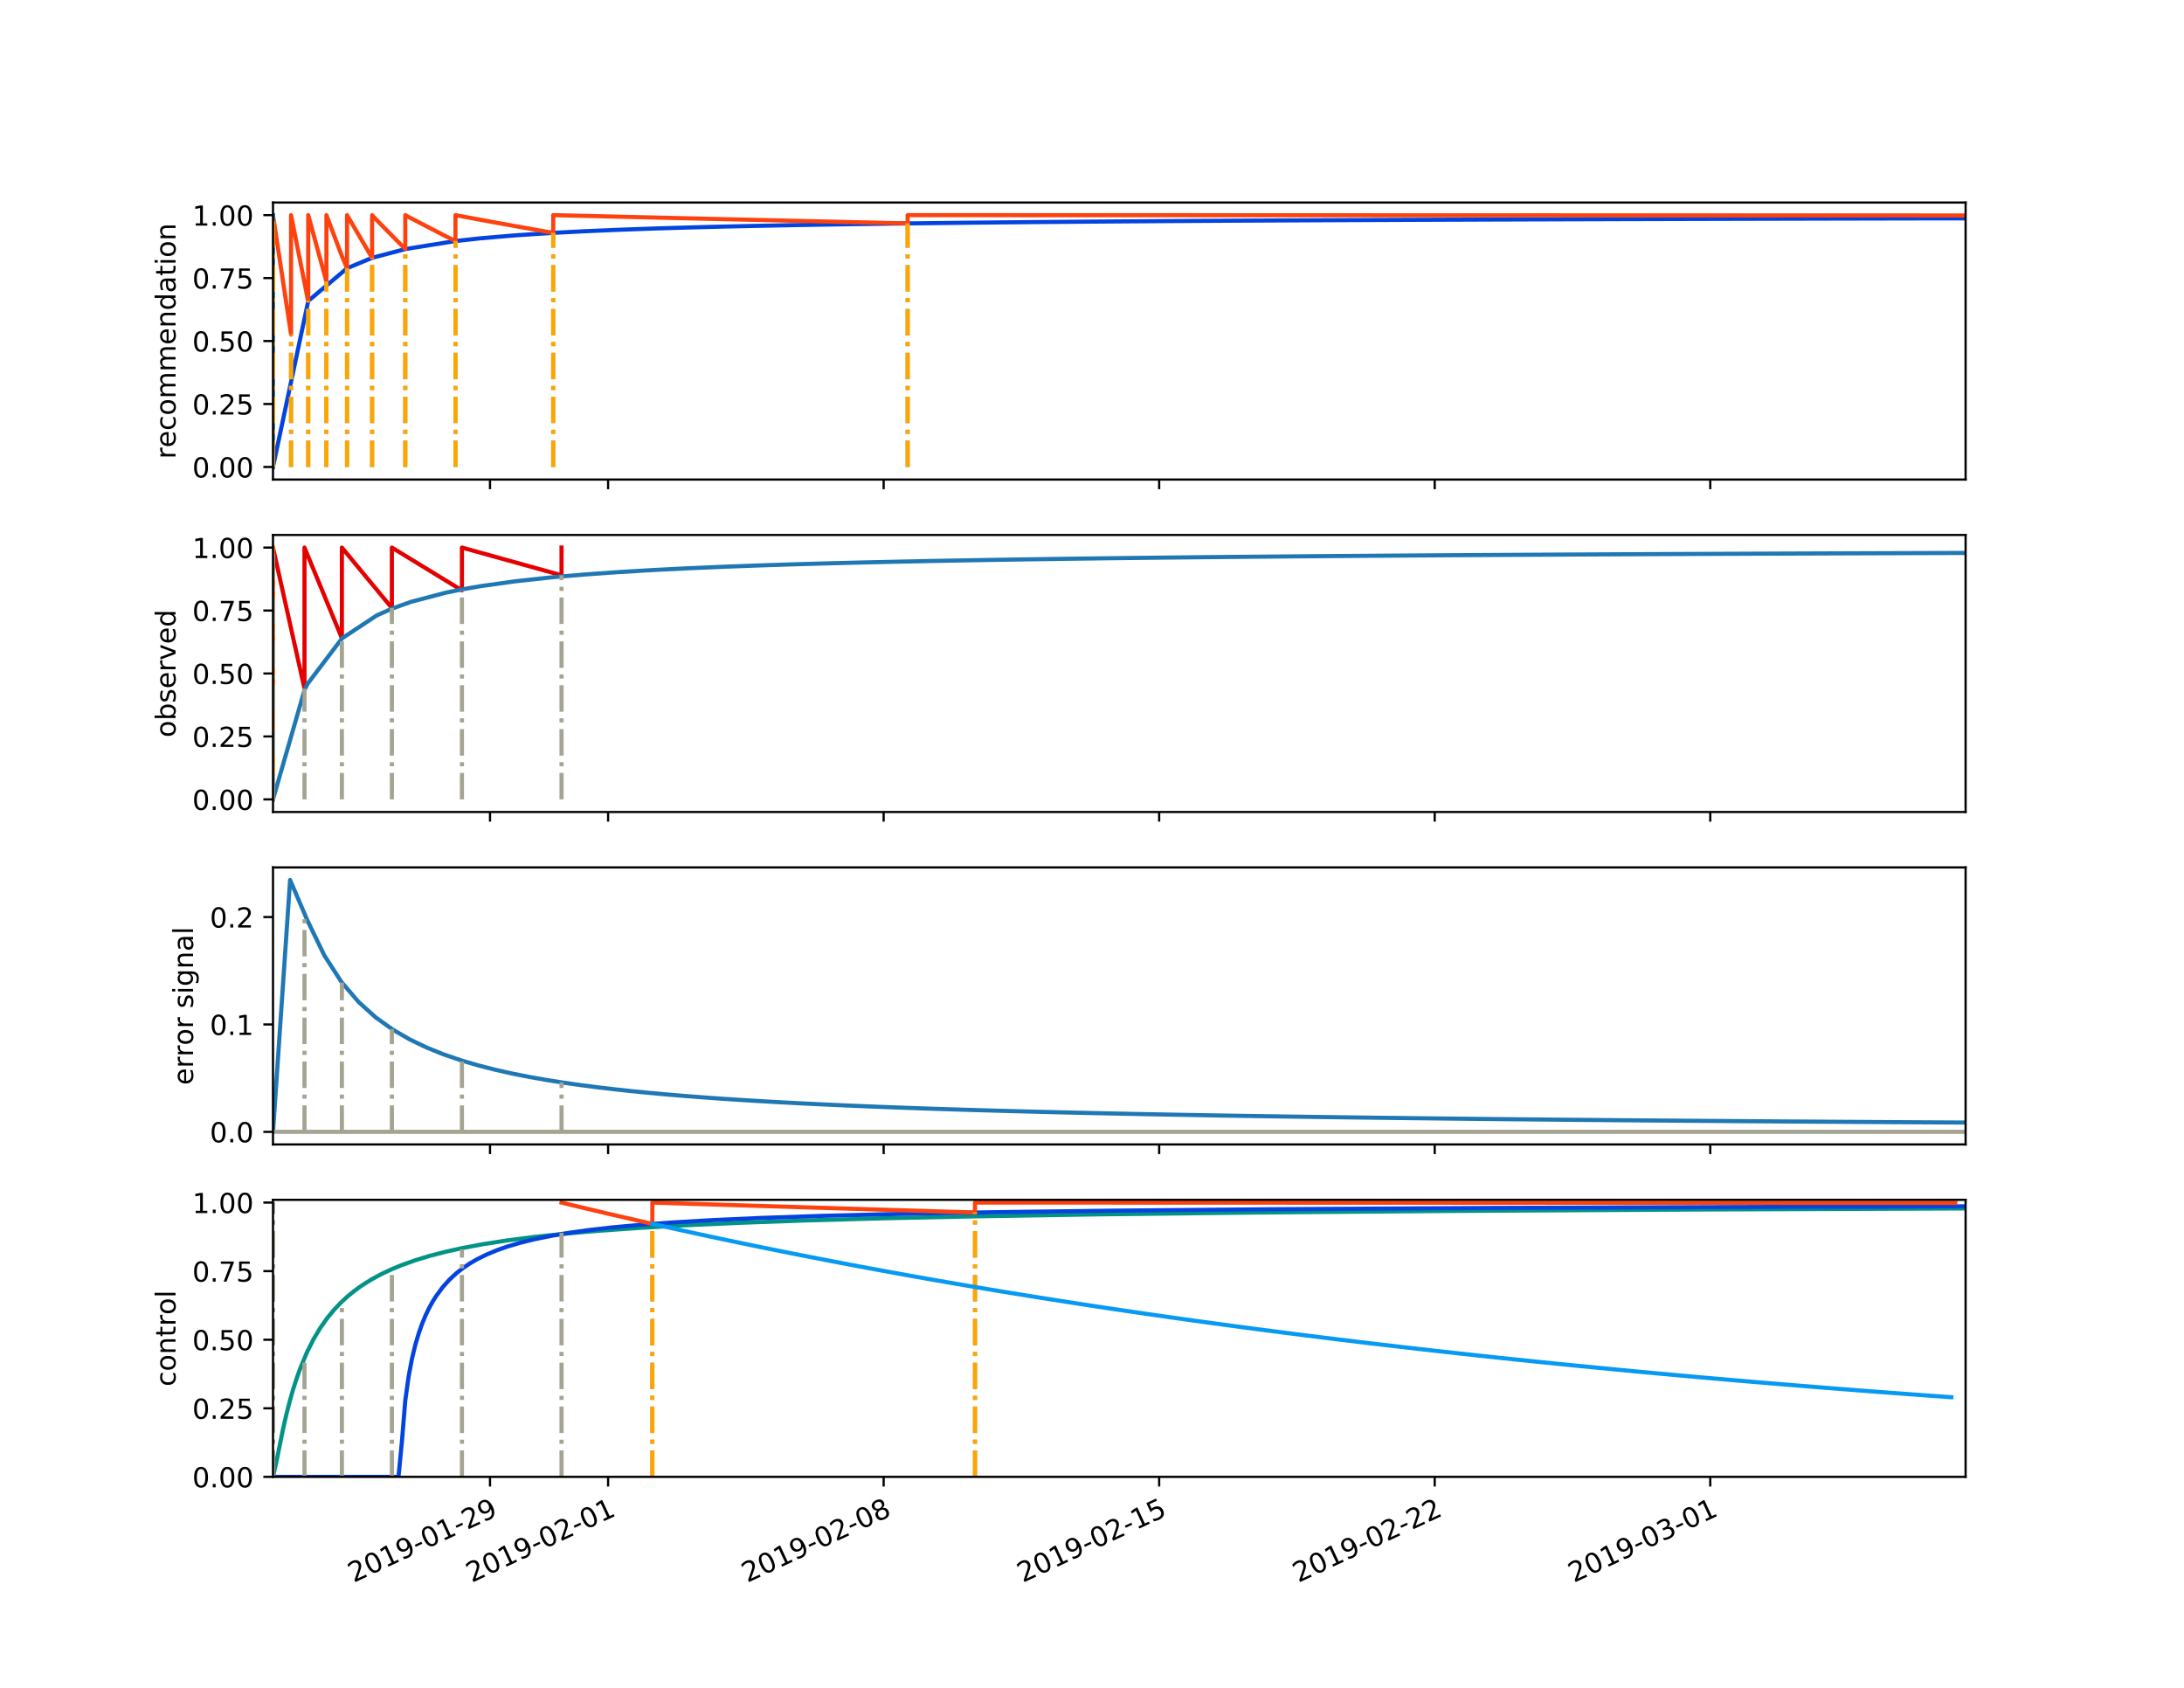 <?xml version="1.0" encoding="utf-8" standalone="no"?>
<!DOCTYPE svg PUBLIC "-//W3C//DTD SVG 1.1//EN"
  "http://www.w3.org/Graphics/SVG/1.1/DTD/svg11.dtd">
<!-- Created with matplotlib (https://matplotlib.org/) -->
<svg height="612pt" version="1.1" viewBox="0 0 792 612" width="792pt" xmlns="http://www.w3.org/2000/svg" xmlns:xlink="http://www.w3.org/1999/xlink">
 <defs>
  <style type="text/css">
*{stroke-linecap:butt;stroke-linejoin:round;}
  </style>
 </defs>
 <g id="figure_1">
  <g id="patch_1">
   <path d="M 0 612 
L 792 612 
L 792 0 
L 0 0 
z
" style="fill:#ffffff;"/>
  </g>
  <g id="axes_1">
   <g id="patch_2">
    <path d="M 99 173.888 
L 712.8 173.888 
L 712.8 73.44 
L 99 73.44 
z
" style="fill:#ffffff;"/>
   </g>
   <g id="matplotlib.axis_1">
    <g id="xtick_1">
     <g id="line2d_1">
      <defs>
       <path d="M 0 0 
L 0 3.5 
" id="m33f9185642" style="stroke:#000000;stroke-width:0.8;"/>
      </defs>
      <g>
       <use style="stroke:#000000;stroke-width:0.8;" x="177.695" xlink:href="#m33f9185642" y="173.888"/>
      </g>
     </g>
    </g>
    <g id="xtick_2">
     <g id="line2d_2">
      <g>
       <use style="stroke:#000000;stroke-width:0.8;" x="220.518" xlink:href="#m33f9185642" y="173.888"/>
      </g>
     </g>
    </g>
    <g id="xtick_3">
     <g id="line2d_3">
      <g>
       <use style="stroke:#000000;stroke-width:0.8;" x="320.439" xlink:href="#m33f9185642" y="173.888"/>
      </g>
     </g>
    </g>
    <g id="xtick_4">
     <g id="line2d_4">
      <g>
       <use style="stroke:#000000;stroke-width:0.8;" x="420.36" xlink:href="#m33f9185642" y="173.888"/>
      </g>
     </g>
    </g>
    <g id="xtick_5">
     <g id="line2d_5">
      <g>
       <use style="stroke:#000000;stroke-width:0.8;" x="520.281" xlink:href="#m33f9185642" y="173.888"/>
      </g>
     </g>
    </g>
    <g id="xtick_6">
     <g id="line2d_6">
      <g>
       <use style="stroke:#000000;stroke-width:0.8;" x="620.202" xlink:href="#m33f9185642" y="173.888"/>
      </g>
     </g>
    </g>
   </g>
   <g id="matplotlib.axis_2">
    <g id="ytick_1">
     <g id="line2d_7">
      <defs>
       <path d="M 0 0 
L -3.5 0 
" id="m724ef5f20a" style="stroke:#000000;stroke-width:0.8;"/>
      </defs>
      <g>
       <use style="stroke:#000000;stroke-width:0.8;" x="99" xlink:href="#m724ef5f20a" y="169.322"/>
      </g>
     </g>
     <g id="text_1">
      <!-- 0.00 -->
      <defs>
       <path d="M 31.781 66.406 
Q 24.172 66.406 20.328 58.906 
Q 16.5 51.422 16.5 36.375 
Q 16.5 21.391 20.328 13.891 
Q 24.172 6.391 31.781 6.391 
Q 39.453 6.391 43.281 13.891 
Q 47.125 21.391 47.125 36.375 
Q 47.125 51.422 43.281 58.906 
Q 39.453 66.406 31.781 66.406 
z
M 31.781 74.219 
Q 44.047 74.219 50.516 64.516 
Q 56.984 54.828 56.984 36.375 
Q 56.984 17.969 50.516 8.266 
Q 44.047 -1.422 31.781 -1.422 
Q 19.531 -1.422 13.062 8.266 
Q 6.594 17.969 6.594 36.375 
Q 6.594 54.828 13.062 64.516 
Q 19.531 74.219 31.781 74.219 
z
" id="DejaVuSans-48"/>
       <path d="M 10.688 12.406 
L 21 12.406 
L 21 0 
L 10.688 0 
z
" id="DejaVuSans-46"/>
      </defs>
      <g transform="translate(69.734 173.121)scale(0.1 -0.1)">
       <use xlink:href="#DejaVuSans-48"/>
       <use x="63.623" xlink:href="#DejaVuSans-46"/>
       <use x="95.41" xlink:href="#DejaVuSans-48"/>
       <use x="159.033" xlink:href="#DejaVuSans-48"/>
      </g>
     </g>
    </g>
    <g id="ytick_2">
     <g id="line2d_8">
      <g>
       <use style="stroke:#000000;stroke-width:0.8;" x="99" xlink:href="#m724ef5f20a" y="146.493"/>
      </g>
     </g>
     <g id="text_2">
      <!-- 0.25 -->
      <defs>
       <path d="M 19.188 8.297 
L 53.609 8.297 
L 53.609 0 
L 7.328 0 
L 7.328 8.297 
Q 12.938 14.109 22.625 23.891 
Q 32.328 33.688 34.812 36.531 
Q 39.547 41.844 41.422 45.531 
Q 43.312 49.219 43.312 52.781 
Q 43.312 58.594 39.234 62.25 
Q 35.156 65.922 28.609 65.922 
Q 23.969 65.922 18.812 64.312 
Q 13.672 62.703 7.812 59.422 
L 7.812 69.391 
Q 13.766 71.781 18.938 73 
Q 24.125 74.219 28.422 74.219 
Q 39.75 74.219 46.484 68.547 
Q 53.219 62.891 53.219 53.422 
Q 53.219 48.922 51.531 44.891 
Q 49.859 40.875 45.406 35.406 
Q 44.188 33.984 37.641 27.219 
Q 31.109 20.453 19.188 8.297 
z
" id="DejaVuSans-50"/>
       <path d="M 10.797 72.906 
L 49.516 72.906 
L 49.516 64.594 
L 19.828 64.594 
L 19.828 46.734 
Q 21.969 47.469 24.109 47.828 
Q 26.266 48.188 28.422 48.188 
Q 40.625 48.188 47.75 41.5 
Q 54.891 34.812 54.891 23.391 
Q 54.891 11.625 47.562 5.094 
Q 40.234 -1.422 26.906 -1.422 
Q 22.312 -1.422 17.547 -0.641 
Q 12.797 0.141 7.719 1.703 
L 7.719 11.625 
Q 12.109 9.234 16.797 8.062 
Q 21.484 6.891 26.703 6.891 
Q 35.156 6.891 40.078 11.328 
Q 45.016 15.766 45.016 23.391 
Q 45.016 31 40.078 35.438 
Q 35.156 39.891 26.703 39.891 
Q 22.75 39.891 18.812 39.016 
Q 14.891 38.141 10.797 36.281 
z
" id="DejaVuSans-53"/>
      </defs>
      <g transform="translate(69.734 150.292)scale(0.1 -0.1)">
       <use xlink:href="#DejaVuSans-48"/>
       <use x="63.623" xlink:href="#DejaVuSans-46"/>
       <use x="95.41" xlink:href="#DejaVuSans-50"/>
       <use x="159.033" xlink:href="#DejaVuSans-53"/>
      </g>
     </g>
    </g>
    <g id="ytick_3">
     <g id="line2d_9">
      <g>
       <use style="stroke:#000000;stroke-width:0.8;" x="99" xlink:href="#m724ef5f20a" y="123.664"/>
      </g>
     </g>
     <g id="text_3">
      <!-- 0.50 -->
      <g transform="translate(69.734 127.463)scale(0.1 -0.1)">
       <use xlink:href="#DejaVuSans-48"/>
       <use x="63.623" xlink:href="#DejaVuSans-46"/>
       <use x="95.41" xlink:href="#DejaVuSans-53"/>
       <use x="159.033" xlink:href="#DejaVuSans-48"/>
      </g>
     </g>
    </g>
    <g id="ytick_4">
     <g id="line2d_10">
      <g>
       <use style="stroke:#000000;stroke-width:0.8;" x="99" xlink:href="#m724ef5f20a" y="100.835"/>
      </g>
     </g>
     <g id="text_4">
      <!-- 0.75 -->
      <defs>
       <path d="M 8.203 72.906 
L 55.078 72.906 
L 55.078 68.703 
L 28.609 0 
L 18.312 0 
L 43.219 64.594 
L 8.203 64.594 
z
" id="DejaVuSans-55"/>
      </defs>
      <g transform="translate(69.734 104.634)scale(0.1 -0.1)">
       <use xlink:href="#DejaVuSans-48"/>
       <use x="63.623" xlink:href="#DejaVuSans-46"/>
       <use x="95.41" xlink:href="#DejaVuSans-55"/>
       <use x="159.033" xlink:href="#DejaVuSans-53"/>
      </g>
     </g>
    </g>
    <g id="ytick_5">
     <g id="line2d_11">
      <g>
       <use style="stroke:#000000;stroke-width:0.8;" x="99" xlink:href="#m724ef5f20a" y="78.006"/>
      </g>
     </g>
     <g id="text_5">
      <!-- 1.00 -->
      <defs>
       <path d="M 12.406 8.297 
L 28.516 8.297 
L 28.516 63.922 
L 10.984 60.406 
L 10.984 69.391 
L 28.422 72.906 
L 38.281 72.906 
L 38.281 8.297 
L 54.391 8.297 
L 54.391 0 
L 12.406 0 
z
" id="DejaVuSans-49"/>
      </defs>
      <g transform="translate(69.734 81.805)scale(0.1 -0.1)">
       <use xlink:href="#DejaVuSans-49"/>
       <use x="63.623" xlink:href="#DejaVuSans-46"/>
       <use x="95.41" xlink:href="#DejaVuSans-48"/>
       <use x="159.033" xlink:href="#DejaVuSans-48"/>
      </g>
     </g>
    </g>
    <g id="text_6">
     <!-- recommendation -->
     <defs>
      <path d="M 41.109 46.297 
Q 39.594 47.172 37.812 47.578 
Q 36.031 48 33.891 48 
Q 26.266 48 22.188 43.047 
Q 18.109 38.094 18.109 28.812 
L 18.109 0 
L 9.078 0 
L 9.078 54.688 
L 18.109 54.688 
L 18.109 46.188 
Q 20.953 51.172 25.484 53.578 
Q 30.031 56 36.531 56 
Q 37.453 56 38.578 55.875 
Q 39.703 55.766 41.062 55.516 
z
" id="DejaVuSans-114"/>
      <path d="M 56.203 29.594 
L 56.203 25.203 
L 14.891 25.203 
Q 15.484 15.922 20.484 11.062 
Q 25.484 6.203 34.422 6.203 
Q 39.594 6.203 44.453 7.469 
Q 49.312 8.734 54.109 11.281 
L 54.109 2.781 
Q 49.266 0.734 44.188 -0.344 
Q 39.109 -1.422 33.891 -1.422 
Q 20.797 -1.422 13.156 6.188 
Q 5.516 13.812 5.516 26.812 
Q 5.516 40.234 12.766 48.109 
Q 20.016 56 32.328 56 
Q 43.359 56 49.781 48.891 
Q 56.203 41.797 56.203 29.594 
z
M 47.219 32.234 
Q 47.125 39.594 43.094 43.984 
Q 39.062 48.391 32.422 48.391 
Q 24.906 48.391 20.391 44.141 
Q 15.875 39.891 15.188 32.172 
z
" id="DejaVuSans-101"/>
      <path d="M 48.781 52.594 
L 48.781 44.188 
Q 44.969 46.297 41.141 47.344 
Q 37.312 48.391 33.406 48.391 
Q 24.656 48.391 19.812 42.844 
Q 14.984 37.312 14.984 27.297 
Q 14.984 17.281 19.812 11.734 
Q 24.656 6.203 33.406 6.203 
Q 37.312 6.203 41.141 7.25 
Q 44.969 8.297 48.781 10.406 
L 48.781 2.094 
Q 45.016 0.344 40.984 -0.531 
Q 36.969 -1.422 32.422 -1.422 
Q 20.062 -1.422 12.781 6.344 
Q 5.516 14.109 5.516 27.297 
Q 5.516 40.672 12.859 48.328 
Q 20.219 56 33.016 56 
Q 37.156 56 41.109 55.141 
Q 45.062 54.297 48.781 52.594 
z
" id="DejaVuSans-99"/>
      <path d="M 30.609 48.391 
Q 23.391 48.391 19.188 42.75 
Q 14.984 37.109 14.984 27.297 
Q 14.984 17.484 19.156 11.844 
Q 23.344 6.203 30.609 6.203 
Q 37.797 6.203 41.984 11.859 
Q 46.188 17.531 46.188 27.297 
Q 46.188 37.016 41.984 42.703 
Q 37.797 48.391 30.609 48.391 
z
M 30.609 56 
Q 42.328 56 49.016 48.375 
Q 55.719 40.766 55.719 27.297 
Q 55.719 13.875 49.016 6.219 
Q 42.328 -1.422 30.609 -1.422 
Q 18.844 -1.422 12.172 6.219 
Q 5.516 13.875 5.516 27.297 
Q 5.516 40.766 12.172 48.375 
Q 18.844 56 30.609 56 
z
" id="DejaVuSans-111"/>
      <path d="M 52 44.188 
Q 55.375 50.25 60.062 53.125 
Q 64.75 56 71.094 56 
Q 79.641 56 84.281 50.016 
Q 88.922 44.047 88.922 33.016 
L 88.922 0 
L 79.891 0 
L 79.891 32.719 
Q 79.891 40.578 77.094 44.375 
Q 74.312 48.188 68.609 48.188 
Q 61.625 48.188 57.562 43.547 
Q 53.516 38.922 53.516 30.906 
L 53.516 0 
L 44.484 0 
L 44.484 32.719 
Q 44.484 40.625 41.703 44.406 
Q 38.922 48.188 33.109 48.188 
Q 26.219 48.188 22.156 43.531 
Q 18.109 38.875 18.109 30.906 
L 18.109 0 
L 9.078 0 
L 9.078 54.688 
L 18.109 54.688 
L 18.109 46.188 
Q 21.188 51.219 25.484 53.609 
Q 29.781 56 35.688 56 
Q 41.656 56 45.828 52.969 
Q 50 49.953 52 44.188 
z
" id="DejaVuSans-109"/>
      <path d="M 54.891 33.016 
L 54.891 0 
L 45.906 0 
L 45.906 32.719 
Q 45.906 40.484 42.875 44.328 
Q 39.844 48.188 33.797 48.188 
Q 26.516 48.188 22.312 43.547 
Q 18.109 38.922 18.109 30.906 
L 18.109 0 
L 9.078 0 
L 9.078 54.688 
L 18.109 54.688 
L 18.109 46.188 
Q 21.344 51.125 25.703 53.562 
Q 30.078 56 35.797 56 
Q 45.219 56 50.047 50.172 
Q 54.891 44.344 54.891 33.016 
z
" id="DejaVuSans-110"/>
      <path d="M 45.406 46.391 
L 45.406 75.984 
L 54.391 75.984 
L 54.391 0 
L 45.406 0 
L 45.406 8.203 
Q 42.578 3.328 38.25 0.953 
Q 33.938 -1.422 27.875 -1.422 
Q 17.969 -1.422 11.734 6.484 
Q 5.516 14.406 5.516 27.297 
Q 5.516 40.188 11.734 48.094 
Q 17.969 56 27.875 56 
Q 33.938 56 38.25 53.625 
Q 42.578 51.266 45.406 46.391 
z
M 14.797 27.297 
Q 14.797 17.391 18.875 11.75 
Q 22.953 6.109 30.078 6.109 
Q 37.203 6.109 41.297 11.75 
Q 45.406 17.391 45.406 27.297 
Q 45.406 37.203 41.297 42.844 
Q 37.203 48.484 30.078 48.484 
Q 22.953 48.484 18.875 42.844 
Q 14.797 37.203 14.797 27.297 
z
" id="DejaVuSans-100"/>
      <path d="M 34.281 27.484 
Q 23.391 27.484 19.188 25 
Q 14.984 22.516 14.984 16.5 
Q 14.984 11.719 18.141 8.906 
Q 21.297 6.109 26.703 6.109 
Q 34.188 6.109 38.703 11.406 
Q 43.219 16.703 43.219 25.484 
L 43.219 27.484 
z
M 52.203 31.203 
L 52.203 0 
L 43.219 0 
L 43.219 8.297 
Q 40.141 3.328 35.547 0.953 
Q 30.953 -1.422 24.312 -1.422 
Q 15.922 -1.422 10.953 3.297 
Q 6 8.016 6 15.922 
Q 6 25.141 12.172 29.828 
Q 18.359 34.516 30.609 34.516 
L 43.219 34.516 
L 43.219 35.406 
Q 43.219 41.609 39.141 45 
Q 35.062 48.391 27.688 48.391 
Q 23 48.391 18.547 47.266 
Q 14.109 46.141 10.016 43.891 
L 10.016 52.203 
Q 14.938 54.109 19.578 55.047 
Q 24.219 56 28.609 56 
Q 40.484 56 46.344 49.844 
Q 52.203 43.703 52.203 31.203 
z
" id="DejaVuSans-97"/>
      <path d="M 18.312 70.219 
L 18.312 54.688 
L 36.812 54.688 
L 36.812 47.703 
L 18.312 47.703 
L 18.312 18.016 
Q 18.312 11.328 20.141 9.422 
Q 21.969 7.516 27.594 7.516 
L 36.812 7.516 
L 36.812 0 
L 27.594 0 
Q 17.188 0 13.234 3.875 
Q 9.281 7.766 9.281 18.016 
L 9.281 47.703 
L 2.688 47.703 
L 2.688 54.688 
L 9.281 54.688 
L 9.281 70.219 
z
" id="DejaVuSans-116"/>
      <path d="M 9.422 54.688 
L 18.406 54.688 
L 18.406 0 
L 9.422 0 
z
M 9.422 75.984 
L 18.406 75.984 
L 18.406 64.594 
L 9.422 64.594 
z
" id="DejaVuSans-105"/>
     </defs>
     <g transform="translate(63.655 166.405)rotate(-90)scale(0.1 -0.1)">
      <use xlink:href="#DejaVuSans-114"/>
      <use x="41.082" xlink:href="#DejaVuSans-101"/>
      <use x="102.605" xlink:href="#DejaVuSans-99"/>
      <use x="157.586" xlink:href="#DejaVuSans-111"/>
      <use x="218.768" xlink:href="#DejaVuSans-109"/>
      <use x="316.18" xlink:href="#DejaVuSans-109"/>
      <use x="413.592" xlink:href="#DejaVuSans-101"/>
      <use x="475.115" xlink:href="#DejaVuSans-110"/>
      <use x="538.494" xlink:href="#DejaVuSans-100"/>
      <use x="601.971" xlink:href="#DejaVuSans-97"/>
      <use x="663.25" xlink:href="#DejaVuSans-116"/>
      <use x="702.459" xlink:href="#DejaVuSans-105"/>
      <use x="730.242" xlink:href="#DejaVuSans-111"/>
      <use x="791.424" xlink:href="#DejaVuSans-110"/>
     </g>
    </g>
   </g>
   <g id="line2d_12">
    <path clip-path="url(#peabaafc748)" d="M 99 169.322 
L 111.779 109.123 
L 125.855 97.261 
L 134.94 93.49 
L 146.969 90.31 
L 165.171 87.397 
L 174.159 86.415 
L 186.686 85.345 
L 200.618 84.436 
L 211.739 83.858 
L 224.265 83.32 
L 236.792 82.872 
L 249.318 82.494 
L 261.845 82.171 
L 274.371 81.891 
L 286.898 81.646 
L 299.424 81.43 
L 311.951 81.239 
L 329.146 81.008 
L 337.004 80.913 
L 349.531 80.774 
L 362.057 80.648 
L 374.584 80.532 
L 387.11 80.426 
L 399.637 80.329 
L 412.163 80.239 
L 424.69 80.156 
L 437.216 80.079 
L 449.743 80.007 
L 462.269 79.94 
L 474.796 79.878 
L 487.322 79.819 
L 499.849 79.764 
L 512.376 79.712 
L 524.902 79.663 
L 537.429 79.617 
L 549.955 79.573 
L 562.482 79.532 
L 575.008 79.493 
L 587.535 79.455 
L 600.061 79.42 
L 612.588 79.386 
L 625.114 79.354 
L 637.641 79.323 
L 650.167 79.294 
L 662.694 79.266 
L 675.22 79.239 
L 687.747 79.213 
L 700.273 79.188 
L 793 79.121 
" style="fill:none;stroke:#0343df;stroke-linecap:square;stroke-width:1.5;"/>
   </g>
   <g id="line2d_13">
    <path clip-path="url(#peabaafc748)" d="M 98.999 78.006 
L 99 78.006 
L 99 78.006 
L 105.55 121.286 
L 105.551 78.006 
L 111.527 108.098 
L 111.777 109.117 
L 111.779 78.006 
L 118.371 102.121 
L 118.373 78.006 
L 124.053 93.032 
L 125.853 97.258 
L 125.855 78.006 
L 134.939 93.488 
L 134.94 78.006 
L 136.58 79.789 
L 146.967 90.308 
L 146.969 78.006 
L 149.106 79.162 
L 161.633 85.65 
L 165.17 87.396 
L 165.171 78.006 
L 174.159 79.681 
L 186.686 81.965 
L 199.212 84.19 
L 200.617 84.436 
L 200.618 78.006 
L 211.739 78.27 
L 224.265 78.566 
L 236.792 78.861 
L 249.318 79.155 
L 261.845 79.449 
L 274.371 79.741 
L 286.898 80.032 
L 299.424 80.323 
L 311.951 80.612 
L 324.478 80.901 
L 329.145 81.008 
L 329.146 78.006 
L 337.004 78.008 
L 349.531 78.012 
L 362.057 78.016 
L 374.584 78.02 
L 387.11 78.024 
L 399.637 78.028 
L 412.163 78.032 
L 424.69 78.036 
L 437.216 78.04 
L 449.743 78.044 
L 462.269 78.048 
L 474.796 78.052 
L 487.322 78.056 
L 499.849 78.06 
L 512.376 78.064 
L 524.902 78.068 
L 537.429 78.072 
L 549.955 78.076 
L 562.482 78.08 
L 575.008 78.084 
L 587.535 78.088 
L 600.061 78.092 
L 612.588 78.096 
L 625.114 78.1 
L 637.641 78.104 
L 650.167 78.108 
L 662.694 78.112 
L 675.22 78.116 
L 687.747 78.12 
L 700.273 78.124 
L 712.8 78.128 
L 793 78.154 
" style="fill:none;stroke:#fe420f;stroke-linecap:square;stroke-width:1.5;"/>
   </g>
   <g id="line2d_14">
    <path clip-path="url(#peabaafc748)" d="M 99 169.322 
L 99 78.006 
" style="fill:none;stroke:#1f77b4;stroke-linecap:square;stroke-width:1.5;"/>
   </g>
   <g id="line2d_15">
    <path clip-path="url(#peabaafc748)" d="M 99 169.322 
L 99 78.006 
" style="fill:none;stroke:#a5a391;stroke-dasharray:9.6,2.4,1.5,2.4;stroke-dashoffset:0;stroke-width:1.5;"/>
   </g>
   <g id="line2d_16">
    <path clip-path="url(#peabaafc748)" d="M 105.551 169.322 
L 105.551 121.293 
" style="fill:none;stroke:#a5a391;stroke-dasharray:9.6,2.4,1.5,2.4;stroke-dashoffset:0;stroke-width:1.5;"/>
   </g>
   <g id="line2d_17">
    <path clip-path="url(#peabaafc748)" d="M 111.779 169.322 
L 111.779 109.123 
" style="fill:none;stroke:#a5a391;stroke-dasharray:9.6,2.4,1.5,2.4;stroke-dashoffset:0;stroke-width:1.5;"/>
   </g>
   <g id="line2d_18">
    <path clip-path="url(#peabaafc748)" d="M 118.373 169.322 
L 118.373 102.125 
" style="fill:none;stroke:#a5a391;stroke-dasharray:9.6,2.4,1.5,2.4;stroke-dashoffset:0;stroke-width:1.5;"/>
   </g>
   <g id="line2d_19">
    <path clip-path="url(#peabaafc748)" d="M 125.855 169.322 
L 125.855 97.261 
" style="fill:none;stroke:#a5a391;stroke-dasharray:9.6,2.4,1.5,2.4;stroke-dashoffset:0;stroke-width:1.5;"/>
   </g>
   <g id="line2d_20">
    <path clip-path="url(#peabaafc748)" d="M 134.94 169.322 
L 134.94 93.49 
" style="fill:none;stroke:#a5a391;stroke-dasharray:9.6,2.4,1.5,2.4;stroke-dashoffset:0;stroke-width:1.5;"/>
   </g>
   <g id="line2d_21">
    <path clip-path="url(#peabaafc748)" d="M 146.969 169.322 
L 146.969 90.31 
" style="fill:none;stroke:#a5a391;stroke-dasharray:9.6,2.4,1.5,2.4;stroke-dashoffset:0;stroke-width:1.5;"/>
   </g>
   <g id="line2d_22">
    <path clip-path="url(#peabaafc748)" d="M 165.171 169.322 
L 165.171 87.397 
" style="fill:none;stroke:#a5a391;stroke-dasharray:9.6,2.4,1.5,2.4;stroke-dashoffset:0;stroke-width:1.5;"/>
   </g>
   <g id="line2d_23">
    <path clip-path="url(#peabaafc748)" d="M 200.618 169.322 
L 200.618 84.436 
" style="fill:none;stroke:#a5a391;stroke-dasharray:9.6,2.4,1.5,2.4;stroke-dashoffset:0;stroke-width:1.5;"/>
   </g>
   <g id="line2d_24">
    <path clip-path="url(#peabaafc748)" d="M 329.146 169.322 
L 329.146 81.008 
" style="fill:none;stroke:#a5a391;stroke-dasharray:9.6,2.4,1.5,2.4;stroke-dashoffset:0;stroke-width:1.5;"/>
   </g>
   <g id="line2d_25">
    <path clip-path="url(#peabaafc748)" style="fill:none;stroke:#a5a391;stroke-dasharray:9.6,2.4,1.5,2.4;stroke-dashoffset:0;stroke-width:1.5;"/>
   </g>
   <g id="line2d_26">
    <path clip-path="url(#peabaafc748)" d="M 99 169.322 
L 99 78.006 
" style="fill:none;stroke:#ffa500;stroke-dasharray:9.6,2.4,1.5,2.4;stroke-dashoffset:0;stroke-width:1.5;"/>
   </g>
   <g id="line2d_27">
    <path clip-path="url(#peabaafc748)" d="M 105.551 169.322 
L 105.551 121.293 
" style="fill:none;stroke:#ffa500;stroke-dasharray:9.6,2.4,1.5,2.4;stroke-dashoffset:0;stroke-width:1.5;"/>
   </g>
   <g id="line2d_28">
    <path clip-path="url(#peabaafc748)" d="M 111.779 169.322 
L 111.779 109.123 
" style="fill:none;stroke:#ffa500;stroke-dasharray:9.6,2.4,1.5,2.4;stroke-dashoffset:0;stroke-width:1.5;"/>
   </g>
   <g id="line2d_29">
    <path clip-path="url(#peabaafc748)" d="M 118.373 169.322 
L 118.373 102.125 
" style="fill:none;stroke:#ffa500;stroke-dasharray:9.6,2.4,1.5,2.4;stroke-dashoffset:0;stroke-width:1.5;"/>
   </g>
   <g id="line2d_30">
    <path clip-path="url(#peabaafc748)" d="M 125.855 169.322 
L 125.855 97.261 
" style="fill:none;stroke:#ffa500;stroke-dasharray:9.6,2.4,1.5,2.4;stroke-dashoffset:0;stroke-width:1.5;"/>
   </g>
   <g id="line2d_31">
    <path clip-path="url(#peabaafc748)" d="M 134.94 169.322 
L 134.94 93.49 
" style="fill:none;stroke:#ffa500;stroke-dasharray:9.6,2.4,1.5,2.4;stroke-dashoffset:0;stroke-width:1.5;"/>
   </g>
   <g id="line2d_32">
    <path clip-path="url(#peabaafc748)" d="M 146.969 169.322 
L 146.969 90.31 
" style="fill:none;stroke:#ffa500;stroke-dasharray:9.6,2.4,1.5,2.4;stroke-dashoffset:0;stroke-width:1.5;"/>
   </g>
   <g id="line2d_33">
    <path clip-path="url(#peabaafc748)" d="M 165.171 169.322 
L 165.171 87.397 
" style="fill:none;stroke:#ffa500;stroke-dasharray:9.6,2.4,1.5,2.4;stroke-dashoffset:0;stroke-width:1.5;"/>
   </g>
   <g id="line2d_34">
    <path clip-path="url(#peabaafc748)" d="M 200.618 169.322 
L 200.618 84.436 
" style="fill:none;stroke:#ffa500;stroke-dasharray:9.6,2.4,1.5,2.4;stroke-dashoffset:0;stroke-width:1.5;"/>
   </g>
   <g id="line2d_35">
    <path clip-path="url(#peabaafc748)" d="M 329.146 169.322 
L 329.146 81.008 
" style="fill:none;stroke:#ffa500;stroke-dasharray:9.6,2.4,1.5,2.4;stroke-dashoffset:0;stroke-width:1.5;"/>
   </g>
   <g id="line2d_36">
    <path clip-path="url(#peabaafc748)" style="fill:none;stroke:#ffa500;stroke-dasharray:9.6,2.4,1.5,2.4;stroke-dashoffset:0;stroke-width:1.5;"/>
   </g>
   <g id="patch_3">
    <path d="M 99 173.888 
L 99 73.44 
" style="fill:none;stroke:#000000;stroke-linecap:square;stroke-linejoin:miter;stroke-width:0.8;"/>
   </g>
   <g id="patch_4">
    <path d="M 712.8 173.888 
L 712.8 73.44 
" style="fill:none;stroke:#000000;stroke-linecap:square;stroke-linejoin:miter;stroke-width:0.8;"/>
   </g>
   <g id="patch_5">
    <path d="M 99 173.888 
L 712.8 173.888 
" style="fill:none;stroke:#000000;stroke-linecap:square;stroke-linejoin:miter;stroke-width:0.8;"/>
   </g>
   <g id="patch_6">
    <path d="M 99 73.44 
L 712.8 73.44 
" style="fill:none;stroke:#000000;stroke-linecap:square;stroke-linejoin:miter;stroke-width:0.8;"/>
   </g>
  </g>
  <g id="axes_2">
   <g id="patch_7">
    <path d="M 99 294.425 
L 712.8 294.425 
L 712.8 193.977 
L 99 193.977 
z
" style="fill:#ffffff;"/>
   </g>
   <g id="matplotlib.axis_3">
    <g id="xtick_7">
     <g id="line2d_37">
      <g>
       <use style="stroke:#000000;stroke-width:0.8;" x="177.695" xlink:href="#m33f9185642" y="294.425"/>
      </g>
     </g>
    </g>
    <g id="xtick_8">
     <g id="line2d_38">
      <g>
       <use style="stroke:#000000;stroke-width:0.8;" x="220.518" xlink:href="#m33f9185642" y="294.425"/>
      </g>
     </g>
    </g>
    <g id="xtick_9">
     <g id="line2d_39">
      <g>
       <use style="stroke:#000000;stroke-width:0.8;" x="320.439" xlink:href="#m33f9185642" y="294.425"/>
      </g>
     </g>
    </g>
    <g id="xtick_10">
     <g id="line2d_40">
      <g>
       <use style="stroke:#000000;stroke-width:0.8;" x="420.36" xlink:href="#m33f9185642" y="294.425"/>
      </g>
     </g>
    </g>
    <g id="xtick_11">
     <g id="line2d_41">
      <g>
       <use style="stroke:#000000;stroke-width:0.8;" x="520.281" xlink:href="#m33f9185642" y="294.425"/>
      </g>
     </g>
    </g>
    <g id="xtick_12">
     <g id="line2d_42">
      <g>
       <use style="stroke:#000000;stroke-width:0.8;" x="620.202" xlink:href="#m33f9185642" y="294.425"/>
      </g>
     </g>
    </g>
   </g>
   <g id="matplotlib.axis_4">
    <g id="ytick_6">
     <g id="line2d_43">
      <g>
       <use style="stroke:#000000;stroke-width:0.8;" x="99" xlink:href="#m724ef5f20a" y="289.859"/>
      </g>
     </g>
     <g id="text_7">
      <!-- 0.00 -->
      <g transform="translate(69.734 293.659)scale(0.1 -0.1)">
       <use xlink:href="#DejaVuSans-48"/>
       <use x="63.623" xlink:href="#DejaVuSans-46"/>
       <use x="95.41" xlink:href="#DejaVuSans-48"/>
       <use x="159.033" xlink:href="#DejaVuSans-48"/>
      </g>
     </g>
    </g>
    <g id="ytick_7">
     <g id="line2d_44">
      <g>
       <use style="stroke:#000000;stroke-width:0.8;" x="99" xlink:href="#m724ef5f20a" y="267.03"/>
      </g>
     </g>
     <g id="text_8">
      <!-- 0.25 -->
      <g transform="translate(69.734 270.83)scale(0.1 -0.1)">
       <use xlink:href="#DejaVuSans-48"/>
       <use x="63.623" xlink:href="#DejaVuSans-46"/>
       <use x="95.41" xlink:href="#DejaVuSans-50"/>
       <use x="159.033" xlink:href="#DejaVuSans-53"/>
      </g>
     </g>
    </g>
    <g id="ytick_8">
     <g id="line2d_45">
      <g>
       <use style="stroke:#000000;stroke-width:0.8;" x="99" xlink:href="#m724ef5f20a" y="244.201"/>
      </g>
     </g>
     <g id="text_9">
      <!-- 0.50 -->
      <g transform="translate(69.734 248.001)scale(0.1 -0.1)">
       <use xlink:href="#DejaVuSans-48"/>
       <use x="63.623" xlink:href="#DejaVuSans-46"/>
       <use x="95.41" xlink:href="#DejaVuSans-53"/>
       <use x="159.033" xlink:href="#DejaVuSans-48"/>
      </g>
     </g>
    </g>
    <g id="ytick_9">
     <g id="line2d_46">
      <g>
       <use style="stroke:#000000;stroke-width:0.8;" x="99" xlink:href="#m724ef5f20a" y="221.372"/>
      </g>
     </g>
     <g id="text_10">
      <!-- 0.75 -->
      <g transform="translate(69.734 225.171)scale(0.1 -0.1)">
       <use xlink:href="#DejaVuSans-48"/>
       <use x="63.623" xlink:href="#DejaVuSans-46"/>
       <use x="95.41" xlink:href="#DejaVuSans-55"/>
       <use x="159.033" xlink:href="#DejaVuSans-53"/>
      </g>
     </g>
    </g>
    <g id="ytick_10">
     <g id="line2d_47">
      <g>
       <use style="stroke:#000000;stroke-width:0.8;" x="99" xlink:href="#m724ef5f20a" y="198.543"/>
      </g>
     </g>
     <g id="text_11">
      <!-- 1.00 -->
      <g transform="translate(69.734 202.342)scale(0.1 -0.1)">
       <use xlink:href="#DejaVuSans-49"/>
       <use x="63.623" xlink:href="#DejaVuSans-46"/>
       <use x="95.41" xlink:href="#DejaVuSans-48"/>
       <use x="159.033" xlink:href="#DejaVuSans-48"/>
      </g>
     </g>
    </g>
    <g id="text_12">
     <!-- observed -->
     <defs>
      <path d="M 48.688 27.297 
Q 48.688 37.203 44.609 42.844 
Q 40.531 48.484 33.406 48.484 
Q 26.266 48.484 22.188 42.844 
Q 18.109 37.203 18.109 27.297 
Q 18.109 17.391 22.188 11.75 
Q 26.266 6.109 33.406 6.109 
Q 40.531 6.109 44.609 11.75 
Q 48.688 17.391 48.688 27.297 
z
M 18.109 46.391 
Q 20.953 51.266 25.266 53.625 
Q 29.594 56 35.594 56 
Q 45.562 56 51.781 48.094 
Q 58.016 40.188 58.016 27.297 
Q 58.016 14.406 51.781 6.484 
Q 45.562 -1.422 35.594 -1.422 
Q 29.594 -1.422 25.266 0.953 
Q 20.953 3.328 18.109 8.203 
L 18.109 0 
L 9.078 0 
L 9.078 75.984 
L 18.109 75.984 
z
" id="DejaVuSans-98"/>
      <path d="M 44.281 53.078 
L 44.281 44.578 
Q 40.484 46.531 36.375 47.5 
Q 32.281 48.484 27.875 48.484 
Q 21.188 48.484 17.844 46.438 
Q 14.5 44.391 14.5 40.281 
Q 14.5 37.156 16.891 35.375 
Q 19.281 33.594 26.516 31.984 
L 29.594 31.297 
Q 39.156 29.25 43.188 25.516 
Q 47.219 21.781 47.219 15.094 
Q 47.219 7.469 41.188 3.016 
Q 35.156 -1.422 24.609 -1.422 
Q 20.219 -1.422 15.453 -0.562 
Q 10.688 0.297 5.422 2 
L 5.422 11.281 
Q 10.406 8.688 15.234 7.391 
Q 20.062 6.109 24.812 6.109 
Q 31.156 6.109 34.562 8.281 
Q 37.984 10.453 37.984 14.406 
Q 37.984 18.062 35.516 20.016 
Q 33.062 21.969 24.703 23.781 
L 21.578 24.516 
Q 13.234 26.266 9.516 29.906 
Q 5.812 33.547 5.812 39.891 
Q 5.812 47.609 11.281 51.797 
Q 16.75 56 26.812 56 
Q 31.781 56 36.172 55.266 
Q 40.578 54.547 44.281 53.078 
z
" id="DejaVuSans-115"/>
      <path d="M 2.984 54.688 
L 12.5 54.688 
L 29.594 8.797 
L 46.688 54.688 
L 56.203 54.688 
L 35.688 0 
L 23.484 0 
z
" id="DejaVuSans-118"/>
     </defs>
     <g transform="translate(63.655 267.382)rotate(-90)scale(0.1 -0.1)">
      <use xlink:href="#DejaVuSans-111"/>
      <use x="61.182" xlink:href="#DejaVuSans-98"/>
      <use x="124.658" xlink:href="#DejaVuSans-115"/>
      <use x="176.758" xlink:href="#DejaVuSans-101"/>
      <use x="238.281" xlink:href="#DejaVuSans-114"/>
      <use x="279.395" xlink:href="#DejaVuSans-118"/>
      <use x="338.574" xlink:href="#DejaVuSans-101"/>
      <use x="400.098" xlink:href="#DejaVuSans-100"/>
     </g>
    </g>
   </g>
   <g id="line2d_48">
    <path clip-path="url(#p4eaf59b585)" d="M 99 253.333 
L 99 198.543 
L 99 198.543 
L 110.42 249.68 
L 110.42 198.543 
L 123.98 231.417 
L 123.98 198.543 
L 142.109 220.459 
L 142.109 198.543 
L 167.517 214.067 
L 167.517 198.543 
L 203.631 208.588 
L 203.631 198.543 
" style="fill:none;stroke:#e50000;stroke-linecap:square;stroke-width:1.5;"/>
   </g>
   <g id="line2d_49">
    <path clip-path="url(#p4eaf59b585)" d="M 99 289.859 
L 110.42 250.226 
L 111.527 247.958 
L 123.98 231.516 
L 124.053 231.452 
L 136.58 223.168 
L 142.109 220.701 
L 149.106 218.207 
L 161.633 214.907 
L 167.517 213.711 
L 174.159 212.555 
L 186.686 210.793 
L 199.212 209.425 
L 203.631 209.012 
L 211.739 208.331 
L 224.265 207.438 
L 236.792 206.693 
L 249.318 206.064 
L 261.845 205.525 
L 274.371 205.058 
L 286.898 204.649 
L 299.424 204.289 
L 311.951 203.969 
L 324.478 203.682 
L 337.004 203.425 
L 349.531 203.192 
L 362.057 202.98 
L 374.584 202.786 
L 387.11 202.609 
L 399.637 202.446 
L 412.163 202.296 
L 424.69 202.157 
L 437.216 202.027 
L 449.743 201.907 
L 462.269 201.795 
L 474.796 201.689 
L 487.322 201.591 
L 499.849 201.498 
L 512.376 201.411 
L 524.902 201.329 
L 537.429 201.252 
L 549.955 201.178 
L 562.482 201.109 
L 575.008 201.043 
L 587.535 200.981 
L 600.061 200.921 
L 612.588 200.864 
L 625.114 200.81 
L 637.641 200.759 
L 650.167 200.709 
L 662.694 200.662 
L 675.22 200.617 
L 687.747 200.574 
L 700.273 200.532 
L 712.8 200.493 
" style="fill:none;stroke:#1f77b4;stroke-linecap:square;stroke-width:1.5;"/>
   </g>
   <g id="line2d_50">
    <path clip-path="url(#p4eaf59b585)" d="M 99 289.859 
L 99 198.543 
" style="fill:none;stroke:#ff7f0e;stroke-linecap:square;stroke-width:1.5;"/>
   </g>
   <g id="line2d_51">
    <path clip-path="url(#p4eaf59b585)" d="M 99 289.859 
L 99 198.543 
" style="fill:none;stroke:#a5a391;stroke-dasharray:9.6,2.4,1.5,2.4;stroke-dashoffset:0;stroke-width:1.5;"/>
   </g>
   <g id="line2d_52">
    <path clip-path="url(#p4eaf59b585)" d="M 99 289.859 
L 99 198.543 
" style="fill:none;stroke:#a5a391;stroke-dasharray:9.6,2.4,1.5,2.4;stroke-dashoffset:0;stroke-width:1.5;"/>
   </g>
   <g id="line2d_53">
    <path clip-path="url(#p4eaf59b585)" d="M 110.42 289.859 
L 110.42 249.68 
" style="fill:none;stroke:#a5a391;stroke-dasharray:9.6,2.4,1.5,2.4;stroke-dashoffset:0;stroke-width:1.5;"/>
   </g>
   <g id="line2d_54">
    <path clip-path="url(#p4eaf59b585)" d="M 123.98 289.859 
L 123.98 231.417 
" style="fill:none;stroke:#a5a391;stroke-dasharray:9.6,2.4,1.5,2.4;stroke-dashoffset:0;stroke-width:1.5;"/>
   </g>
   <g id="line2d_55">
    <path clip-path="url(#p4eaf59b585)" d="M 142.109 289.859 
L 142.109 220.459 
" style="fill:none;stroke:#a5a391;stroke-dasharray:9.6,2.4,1.5,2.4;stroke-dashoffset:0;stroke-width:1.5;"/>
   </g>
   <g id="line2d_56">
    <path clip-path="url(#p4eaf59b585)" d="M 167.517 289.859 
L 167.517 214.067 
" style="fill:none;stroke:#a5a391;stroke-dasharray:9.6,2.4,1.5,2.4;stroke-dashoffset:0;stroke-width:1.5;"/>
   </g>
   <g id="line2d_57">
    <path clip-path="url(#p4eaf59b585)" d="M 203.631 289.859 
L 203.631 208.588 
" style="fill:none;stroke:#a5a391;stroke-dasharray:9.6,2.4,1.5,2.4;stroke-dashoffset:0;stroke-width:1.5;"/>
   </g>
   <g id="patch_8">
    <path d="M 99 294.425 
L 99 193.977 
" style="fill:none;stroke:#000000;stroke-linecap:square;stroke-linejoin:miter;stroke-width:0.8;"/>
   </g>
   <g id="patch_9">
    <path d="M 712.8 294.425 
L 712.8 193.977 
" style="fill:none;stroke:#000000;stroke-linecap:square;stroke-linejoin:miter;stroke-width:0.8;"/>
   </g>
   <g id="patch_10">
    <path d="M 99 294.425 
L 712.8 294.425 
" style="fill:none;stroke:#000000;stroke-linecap:square;stroke-linejoin:miter;stroke-width:0.8;"/>
   </g>
   <g id="patch_11">
    <path d="M 99 193.977 
L 712.8 193.977 
" style="fill:none;stroke:#000000;stroke-linecap:square;stroke-linejoin:miter;stroke-width:0.8;"/>
   </g>
  </g>
  <g id="axes_3">
   <g id="patch_12">
    <path d="M 99 414.963 
L 712.8 414.963 
L 712.8 314.515 
L 99 314.515 
z
" style="fill:#ffffff;"/>
   </g>
   <g id="matplotlib.axis_5">
    <g id="xtick_13">
     <g id="line2d_58">
      <g>
       <use style="stroke:#000000;stroke-width:0.8;" x="177.695" xlink:href="#m33f9185642" y="414.963"/>
      </g>
     </g>
    </g>
    <g id="xtick_14">
     <g id="line2d_59">
      <g>
       <use style="stroke:#000000;stroke-width:0.8;" x="220.518" xlink:href="#m33f9185642" y="414.963"/>
      </g>
     </g>
    </g>
    <g id="xtick_15">
     <g id="line2d_60">
      <g>
       <use style="stroke:#000000;stroke-width:0.8;" x="320.439" xlink:href="#m33f9185642" y="414.963"/>
      </g>
     </g>
    </g>
    <g id="xtick_16">
     <g id="line2d_61">
      <g>
       <use style="stroke:#000000;stroke-width:0.8;" x="420.36" xlink:href="#m33f9185642" y="414.963"/>
      </g>
     </g>
    </g>
    <g id="xtick_17">
     <g id="line2d_62">
      <g>
       <use style="stroke:#000000;stroke-width:0.8;" x="520.281" xlink:href="#m33f9185642" y="414.963"/>
      </g>
     </g>
    </g>
    <g id="xtick_18">
     <g id="line2d_63">
      <g>
       <use style="stroke:#000000;stroke-width:0.8;" x="620.202" xlink:href="#m33f9185642" y="414.963"/>
      </g>
     </g>
    </g>
   </g>
   <g id="matplotlib.axis_6">
    <g id="ytick_11">
     <g id="line2d_64">
      <g>
       <use style="stroke:#000000;stroke-width:0.8;" x="99" xlink:href="#m724ef5f20a" y="410.397"/>
      </g>
     </g>
     <g id="text_13">
      <!-- 0.0 -->
      <g transform="translate(76.097 414.196)scale(0.1 -0.1)">
       <use xlink:href="#DejaVuSans-48"/>
       <use x="63.623" xlink:href="#DejaVuSans-46"/>
       <use x="95.41" xlink:href="#DejaVuSans-48"/>
      </g>
     </g>
    </g>
    <g id="ytick_12">
     <g id="line2d_65">
      <g>
       <use style="stroke:#000000;stroke-width:0.8;" x="99" xlink:href="#m724ef5f20a" y="371.458"/>
      </g>
     </g>
     <g id="text_14">
      <!-- 0.1 -->
      <g transform="translate(76.097 375.258)scale(0.1 -0.1)">
       <use xlink:href="#DejaVuSans-48"/>
       <use x="63.623" xlink:href="#DejaVuSans-46"/>
       <use x="95.41" xlink:href="#DejaVuSans-49"/>
      </g>
     </g>
    </g>
    <g id="ytick_13">
     <g id="line2d_66">
      <g>
       <use style="stroke:#000000;stroke-width:0.8;" x="99" xlink:href="#m724ef5f20a" y="332.52"/>
      </g>
     </g>
     <g id="text_15">
      <!-- 0.2 -->
      <g transform="translate(76.097 336.319)scale(0.1 -0.1)">
       <use xlink:href="#DejaVuSans-48"/>
       <use x="63.623" xlink:href="#DejaVuSans-46"/>
       <use x="95.41" xlink:href="#DejaVuSans-50"/>
      </g>
     </g>
    </g>
    <g id="text_16">
     <!-- error signal -->
     <defs>
      <path id="DejaVuSans-32"/>
      <path d="M 45.406 27.984 
Q 45.406 37.75 41.375 43.109 
Q 37.359 48.484 30.078 48.484 
Q 22.859 48.484 18.828 43.109 
Q 14.797 37.75 14.797 27.984 
Q 14.797 18.266 18.828 12.891 
Q 22.859 7.516 30.078 7.516 
Q 37.359 7.516 41.375 12.891 
Q 45.406 18.266 45.406 27.984 
z
M 54.391 6.781 
Q 54.391 -7.172 48.188 -13.984 
Q 42 -20.797 29.203 -20.797 
Q 24.469 -20.797 20.266 -20.094 
Q 16.062 -19.391 12.109 -17.922 
L 12.109 -9.188 
Q 16.062 -11.328 19.922 -12.344 
Q 23.781 -13.375 27.781 -13.375 
Q 36.625 -13.375 41.016 -8.766 
Q 45.406 -4.156 45.406 5.172 
L 45.406 9.625 
Q 42.625 4.781 38.281 2.391 
Q 33.938 0 27.875 0 
Q 17.828 0 11.672 7.656 
Q 5.516 15.328 5.516 27.984 
Q 5.516 40.672 11.672 48.328 
Q 17.828 56 27.875 56 
Q 33.938 56 38.281 53.609 
Q 42.625 51.219 45.406 46.391 
L 45.406 54.688 
L 54.391 54.688 
z
" id="DejaVuSans-103"/>
      <path d="M 9.422 75.984 
L 18.406 75.984 
L 18.406 0 
L 9.422 0 
z
" id="DejaVuSans-108"/>
     </defs>
     <g transform="translate(70.017 393.418)rotate(-90)scale(0.1 -0.1)">
      <use xlink:href="#DejaVuSans-101"/>
      <use x="61.523" xlink:href="#DejaVuSans-114"/>
      <use x="102.621" xlink:href="#DejaVuSans-114"/>
      <use x="143.703" xlink:href="#DejaVuSans-111"/>
      <use x="204.885" xlink:href="#DejaVuSans-114"/>
      <use x="245.998" xlink:href="#DejaVuSans-32"/>
      <use x="277.785" xlink:href="#DejaVuSans-115"/>
      <use x="329.885" xlink:href="#DejaVuSans-105"/>
      <use x="357.668" xlink:href="#DejaVuSans-103"/>
      <use x="421.145" xlink:href="#DejaVuSans-110"/>
      <use x="484.523" xlink:href="#DejaVuSans-97"/>
      <use x="545.803" xlink:href="#DejaVuSans-108"/>
     </g>
    </g>
   </g>
   <g id="line2d_67">
    <path clip-path="url(#p56d66bce92)" d="M 99 410.397 
L 105.2 319.081 
L 111.4 333.58 
L 117.6 346.41 
L 123.8 356.023 
L 130 363.269 
L 136.2 368.869 
L 142.4 373.308 
L 148.6 376.903 
L 154.8 379.871 
L 161 382.361 
L 167.2 384.478 
L 173.4 386.3 
L 179.6 387.884 
L 185.8 389.274 
L 192 390.502 
L 198.2 391.596 
L 204.4 392.577 
L 210.6 393.46 
L 216.8 394.26 
L 223 394.988 
L 229.2 395.654 
L 235.4 396.264 
L 241.6 396.826 
L 247.8 397.345 
L 254 397.826 
L 260.2 398.273 
L 266.4 398.689 
L 272.6 399.078 
L 278.8 399.441 
L 285 399.782 
L 291.2 400.103 
L 297.4 400.404 
L 303.6 400.689 
L 309.8 400.958 
L 316 401.212 
L 322.2 401.453 
L 328.4 401.681 
L 334.6 401.899 
L 340.8 402.105 
L 347 402.302 
L 353.2 402.49 
L 359.4 402.669 
L 365.6 402.841 
L 371.8 403.004 
L 378 403.161 
L 384.2 403.312 
L 390.4 403.456 
L 396.6 403.595 
L 402.8 403.728 
L 409 403.856 
L 415.2 403.979 
L 421.4 404.097 
L 427.6 404.212 
L 433.8 404.322 
L 440 404.428 
L 446.2 404.531 
L 452.4 404.63 
L 458.6 404.726 
L 464.8 404.819 
L 471 404.909 
L 477.2 404.996 
L 483.4 405.08 
L 489.6 405.162 
L 495.8 405.241 
L 502 405.318 
L 508.2 405.392 
L 514.4 405.465 
L 520.6 405.535 
L 526.8 405.604 
L 533 405.67 
L 539.2 405.735 
L 545.4 405.798 
L 551.6 405.859 
L 557.8 405.919 
L 564 405.977 
L 570.2 406.033 
L 576.4 406.088 
L 582.6 406.142 
L 588.8 406.195 
L 595 406.246 
L 601.2 406.296 
L 607.4 406.345 
L 613.6 406.392 
L 619.8 406.439 
L 626 406.484 
L 632.2 406.529 
L 638.4 406.572 
L 644.6 406.615 
L 650.8 406.656 
L 657 406.697 
L 663.2 406.736 
L 669.4 406.775 
L 675.6 406.813 
L 681.8 406.851 
L 688 406.887 
L 694.2 406.923 
L 700.4 406.958 
L 706.6 406.992 
L 712.8 407.026 
" style="fill:none;stroke:#1f77b4;stroke-linecap:square;stroke-width:1.5;"/>
   </g>
   <g id="line2d_68">
    <path clip-path="url(#p56d66bce92)" d="M 99 410.397 
L 712.8 410.397 
" style="fill:none;stroke:#a5a391;stroke-linecap:square;stroke-width:1.5;"/>
   </g>
   <g id="line2d_69">
    <path clip-path="url(#p56d66bce92)" d="M 99 410.397 
L 99 410.397 
" style="fill:none;stroke:#a5a391;stroke-dasharray:9.6,2.4,1.5,2.4;stroke-dashoffset:0;stroke-width:1.5;"/>
   </g>
   <g id="line2d_70">
    <path clip-path="url(#p56d66bce92)" d="M 99 410.397 
L 99 410.397 
" style="fill:none;stroke:#a5a391;stroke-dasharray:9.6,2.4,1.5,2.4;stroke-dashoffset:0;stroke-width:1.5;"/>
   </g>
   <g id="line2d_71">
    <path clip-path="url(#p56d66bce92)" d="M 110.42 410.397 
L 110.42 331.245 
" style="fill:none;stroke:#a5a391;stroke-dasharray:9.6,2.4,1.5,2.4;stroke-dashoffset:0;stroke-width:1.5;"/>
   </g>
   <g id="line2d_72">
    <path clip-path="url(#p56d66bce92)" d="M 123.98 410.397 
L 123.98 356.263 
" style="fill:none;stroke:#a5a391;stroke-dasharray:9.6,2.4,1.5,2.4;stroke-dashoffset:0;stroke-width:1.5;"/>
   </g>
   <g id="line2d_73">
    <path clip-path="url(#p56d66bce92)" d="M 142.109 410.397 
L 142.109 373.12 
" style="fill:none;stroke:#a5a391;stroke-dasharray:9.6,2.4,1.5,2.4;stroke-dashoffset:0;stroke-width:1.5;"/>
   </g>
   <g id="line2d_74">
    <path clip-path="url(#p56d66bce92)" d="M 167.517 410.397 
L 167.517 384.578 
" style="fill:none;stroke:#a5a391;stroke-dasharray:9.6,2.4,1.5,2.4;stroke-dashoffset:0;stroke-width:1.5;"/>
   </g>
   <g id="line2d_75">
    <path clip-path="url(#p56d66bce92)" d="M 203.631 410.397 
L 203.631 392.461 
" style="fill:none;stroke:#a5a391;stroke-dasharray:9.6,2.4,1.5,2.4;stroke-dashoffset:0;stroke-width:1.5;"/>
   </g>
   <g id="patch_13">
    <path d="M 99 414.963 
L 99 314.515 
" style="fill:none;stroke:#000000;stroke-linecap:square;stroke-linejoin:miter;stroke-width:0.8;"/>
   </g>
   <g id="patch_14">
    <path d="M 712.8 414.963 
L 712.8 314.515 
" style="fill:none;stroke:#000000;stroke-linecap:square;stroke-linejoin:miter;stroke-width:0.8;"/>
   </g>
   <g id="patch_15">
    <path d="M 99 414.963 
L 712.8 414.963 
" style="fill:none;stroke:#000000;stroke-linecap:square;stroke-linejoin:miter;stroke-width:0.8;"/>
   </g>
   <g id="patch_16">
    <path d="M 99 314.515 
L 712.8 314.515 
" style="fill:none;stroke:#000000;stroke-linecap:square;stroke-linejoin:miter;stroke-width:0.8;"/>
   </g>
  </g>
  <g id="axes_4">
   <g id="patch_17">
    <path d="M 99 535.5 
L 712.8 535.5 
L 712.8 435.052 
L 99 435.052 
z
" style="fill:#ffffff;"/>
   </g>
   <g id="matplotlib.axis_7">
    <g id="xtick_19">
     <g id="line2d_76">
      <g>
       <use style="stroke:#000000;stroke-width:0.8;" x="177.695" xlink:href="#m33f9185642" y="535.5"/>
      </g>
     </g>
     <g id="text_17">
      <!-- 2019-01-29 -->
      <defs>
       <path d="M 10.984 1.516 
L 10.984 10.5 
Q 14.703 8.734 18.5 7.812 
Q 22.312 6.891 25.984 6.891 
Q 35.75 6.891 40.891 13.453 
Q 46.047 20.016 46.781 33.406 
Q 43.953 29.203 39.594 26.953 
Q 35.25 24.703 29.984 24.703 
Q 19.047 24.703 12.672 31.312 
Q 6.297 37.938 6.297 49.422 
Q 6.297 60.641 12.938 67.422 
Q 19.578 74.219 30.609 74.219 
Q 43.266 74.219 49.922 64.516 
Q 56.594 54.828 56.594 36.375 
Q 56.594 19.141 48.406 8.859 
Q 40.234 -1.422 26.422 -1.422 
Q 22.703 -1.422 18.891 -0.688 
Q 15.094 0.047 10.984 1.516 
z
M 30.609 32.422 
Q 37.25 32.422 41.125 36.953 
Q 45.016 41.5 45.016 49.422 
Q 45.016 57.281 41.125 61.844 
Q 37.25 66.406 30.609 66.406 
Q 23.969 66.406 20.094 61.844 
Q 16.219 57.281 16.219 49.422 
Q 16.219 41.5 20.094 36.953 
Q 23.969 32.422 30.609 32.422 
z
" id="DejaVuSans-57"/>
       <path d="M 4.891 31.391 
L 31.203 31.391 
L 31.203 23.391 
L 4.891 23.391 
z
" id="DejaVuSans-45"/>
      </defs>
      <g transform="translate(128.235 573.947)rotate(-25)scale(0.1 -0.1)">
       <use xlink:href="#DejaVuSans-50"/>
       <use x="63.623" xlink:href="#DejaVuSans-48"/>
       <use x="127.246" xlink:href="#DejaVuSans-49"/>
       <use x="190.869" xlink:href="#DejaVuSans-57"/>
       <use x="254.492" xlink:href="#DejaVuSans-45"/>
       <use x="290.576" xlink:href="#DejaVuSans-48"/>
       <use x="354.199" xlink:href="#DejaVuSans-49"/>
       <use x="417.822" xlink:href="#DejaVuSans-45"/>
       <use x="453.906" xlink:href="#DejaVuSans-50"/>
       <use x="517.529" xlink:href="#DejaVuSans-57"/>
      </g>
     </g>
    </g>
    <g id="xtick_20">
     <g id="line2d_77">
      <g>
       <use style="stroke:#000000;stroke-width:0.8;" x="220.518" xlink:href="#m33f9185642" y="535.5"/>
      </g>
     </g>
     <g id="text_18">
      <!-- 2019-02-01 -->
      <g transform="translate(171.058 573.947)rotate(-25)scale(0.1 -0.1)">
       <use xlink:href="#DejaVuSans-50"/>
       <use x="63.623" xlink:href="#DejaVuSans-48"/>
       <use x="127.246" xlink:href="#DejaVuSans-49"/>
       <use x="190.869" xlink:href="#DejaVuSans-57"/>
       <use x="254.492" xlink:href="#DejaVuSans-45"/>
       <use x="290.576" xlink:href="#DejaVuSans-48"/>
       <use x="354.199" xlink:href="#DejaVuSans-50"/>
       <use x="417.822" xlink:href="#DejaVuSans-45"/>
       <use x="453.906" xlink:href="#DejaVuSans-48"/>
       <use x="517.529" xlink:href="#DejaVuSans-49"/>
      </g>
     </g>
    </g>
    <g id="xtick_21">
     <g id="line2d_78">
      <g>
       <use style="stroke:#000000;stroke-width:0.8;" x="320.439" xlink:href="#m33f9185642" y="535.5"/>
      </g>
     </g>
     <g id="text_19">
      <!-- 2019-02-08 -->
      <defs>
       <path d="M 31.781 34.625 
Q 24.75 34.625 20.719 30.859 
Q 16.703 27.094 16.703 20.516 
Q 16.703 13.922 20.719 10.156 
Q 24.75 6.391 31.781 6.391 
Q 38.812 6.391 42.859 10.172 
Q 46.922 13.969 46.922 20.516 
Q 46.922 27.094 42.891 30.859 
Q 38.875 34.625 31.781 34.625 
z
M 21.922 38.812 
Q 15.578 40.375 12.031 44.719 
Q 8.5 49.078 8.5 55.328 
Q 8.5 64.062 14.719 69.141 
Q 20.953 74.219 31.781 74.219 
Q 42.672 74.219 48.875 69.141 
Q 55.078 64.062 55.078 55.328 
Q 55.078 49.078 51.531 44.719 
Q 48 40.375 41.703 38.812 
Q 48.828 37.156 52.797 32.312 
Q 56.781 27.484 56.781 20.516 
Q 56.781 9.906 50.312 4.234 
Q 43.844 -1.422 31.781 -1.422 
Q 19.734 -1.422 13.25 4.234 
Q 6.781 9.906 6.781 20.516 
Q 6.781 27.484 10.781 32.312 
Q 14.797 37.156 21.922 38.812 
z
M 18.312 54.391 
Q 18.312 48.734 21.844 45.562 
Q 25.391 42.391 31.781 42.391 
Q 38.141 42.391 41.719 45.562 
Q 45.312 48.734 45.312 54.391 
Q 45.312 60.062 41.719 63.234 
Q 38.141 66.406 31.781 66.406 
Q 25.391 66.406 21.844 63.234 
Q 18.312 60.062 18.312 54.391 
z
" id="DejaVuSans-56"/>
      </defs>
      <g transform="translate(270.979 573.947)rotate(-25)scale(0.1 -0.1)">
       <use xlink:href="#DejaVuSans-50"/>
       <use x="63.623" xlink:href="#DejaVuSans-48"/>
       <use x="127.246" xlink:href="#DejaVuSans-49"/>
       <use x="190.869" xlink:href="#DejaVuSans-57"/>
       <use x="254.492" xlink:href="#DejaVuSans-45"/>
       <use x="290.576" xlink:href="#DejaVuSans-48"/>
       <use x="354.199" xlink:href="#DejaVuSans-50"/>
       <use x="417.822" xlink:href="#DejaVuSans-45"/>
       <use x="453.906" xlink:href="#DejaVuSans-48"/>
       <use x="517.529" xlink:href="#DejaVuSans-56"/>
      </g>
     </g>
    </g>
    <g id="xtick_22">
     <g id="line2d_79">
      <g>
       <use style="stroke:#000000;stroke-width:0.8;" x="420.36" xlink:href="#m33f9185642" y="535.5"/>
      </g>
     </g>
     <g id="text_20">
      <!-- 2019-02-15 -->
      <g transform="translate(370.9 573.947)rotate(-25)scale(0.1 -0.1)">
       <use xlink:href="#DejaVuSans-50"/>
       <use x="63.623" xlink:href="#DejaVuSans-48"/>
       <use x="127.246" xlink:href="#DejaVuSans-49"/>
       <use x="190.869" xlink:href="#DejaVuSans-57"/>
       <use x="254.492" xlink:href="#DejaVuSans-45"/>
       <use x="290.576" xlink:href="#DejaVuSans-48"/>
       <use x="354.199" xlink:href="#DejaVuSans-50"/>
       <use x="417.822" xlink:href="#DejaVuSans-45"/>
       <use x="453.906" xlink:href="#DejaVuSans-49"/>
       <use x="517.529" xlink:href="#DejaVuSans-53"/>
      </g>
     </g>
    </g>
    <g id="xtick_23">
     <g id="line2d_80">
      <g>
       <use style="stroke:#000000;stroke-width:0.8;" x="520.281" xlink:href="#m33f9185642" y="535.5"/>
      </g>
     </g>
     <g id="text_21">
      <!-- 2019-02-22 -->
      <g transform="translate(470.821 573.947)rotate(-25)scale(0.1 -0.1)">
       <use xlink:href="#DejaVuSans-50"/>
       <use x="63.623" xlink:href="#DejaVuSans-48"/>
       <use x="127.246" xlink:href="#DejaVuSans-49"/>
       <use x="190.869" xlink:href="#DejaVuSans-57"/>
       <use x="254.492" xlink:href="#DejaVuSans-45"/>
       <use x="290.576" xlink:href="#DejaVuSans-48"/>
       <use x="354.199" xlink:href="#DejaVuSans-50"/>
       <use x="417.822" xlink:href="#DejaVuSans-45"/>
       <use x="453.906" xlink:href="#DejaVuSans-50"/>
       <use x="517.529" xlink:href="#DejaVuSans-50"/>
      </g>
     </g>
    </g>
    <g id="xtick_24">
     <g id="line2d_81">
      <g>
       <use style="stroke:#000000;stroke-width:0.8;" x="620.202" xlink:href="#m33f9185642" y="535.5"/>
      </g>
     </g>
     <g id="text_22">
      <!-- 2019-03-01 -->
      <defs>
       <path d="M 40.578 39.312 
Q 47.656 37.797 51.625 33 
Q 55.609 28.219 55.609 21.188 
Q 55.609 10.406 48.188 4.484 
Q 40.766 -1.422 27.094 -1.422 
Q 22.516 -1.422 17.656 -0.516 
Q 12.797 0.391 7.625 2.203 
L 7.625 11.719 
Q 11.719 9.328 16.594 8.109 
Q 21.484 6.891 26.812 6.891 
Q 36.078 6.891 40.938 10.547 
Q 45.797 14.203 45.797 21.188 
Q 45.797 27.641 41.281 31.266 
Q 36.766 34.906 28.719 34.906 
L 20.219 34.906 
L 20.219 43.016 
L 29.109 43.016 
Q 36.375 43.016 40.234 45.922 
Q 44.094 48.828 44.094 54.297 
Q 44.094 59.906 40.109 62.906 
Q 36.141 65.922 28.719 65.922 
Q 24.656 65.922 20.016 65.031 
Q 15.375 64.156 9.812 62.312 
L 9.812 71.094 
Q 15.438 72.656 20.344 73.438 
Q 25.25 74.219 29.594 74.219 
Q 40.828 74.219 47.359 69.109 
Q 53.906 64.016 53.906 55.328 
Q 53.906 49.266 50.438 45.094 
Q 46.969 40.922 40.578 39.312 
z
" id="DejaVuSans-51"/>
      </defs>
      <g transform="translate(570.742 573.947)rotate(-25)scale(0.1 -0.1)">
       <use xlink:href="#DejaVuSans-50"/>
       <use x="63.623" xlink:href="#DejaVuSans-48"/>
       <use x="127.246" xlink:href="#DejaVuSans-49"/>
       <use x="190.869" xlink:href="#DejaVuSans-57"/>
       <use x="254.492" xlink:href="#DejaVuSans-45"/>
       <use x="290.576" xlink:href="#DejaVuSans-48"/>
       <use x="354.199" xlink:href="#DejaVuSans-51"/>
       <use x="417.822" xlink:href="#DejaVuSans-45"/>
       <use x="453.906" xlink:href="#DejaVuSans-48"/>
       <use x="517.529" xlink:href="#DejaVuSans-49"/>
      </g>
     </g>
    </g>
   </g>
   <g id="matplotlib.axis_8">
    <g id="ytick_14">
     <g id="line2d_82">
      <g>
       <use style="stroke:#000000;stroke-width:0.8;" x="99" xlink:href="#m724ef5f20a" y="535.5"/>
      </g>
     </g>
     <g id="text_23">
      <!-- 0.00 -->
      <g transform="translate(69.734 539.299)scale(0.1 -0.1)">
       <use xlink:href="#DejaVuSans-48"/>
       <use x="63.623" xlink:href="#DejaVuSans-46"/>
       <use x="95.41" xlink:href="#DejaVuSans-48"/>
       <use x="159.033" xlink:href="#DejaVuSans-48"/>
      </g>
     </g>
    </g>
    <g id="ytick_15">
     <g id="line2d_83">
      <g>
       <use style="stroke:#000000;stroke-width:0.8;" x="99" xlink:href="#m724ef5f20a" y="510.637"/>
      </g>
     </g>
     <g id="text_24">
      <!-- 0.25 -->
      <g transform="translate(69.734 514.436)scale(0.1 -0.1)">
       <use xlink:href="#DejaVuSans-48"/>
       <use x="63.623" xlink:href="#DejaVuSans-46"/>
       <use x="95.41" xlink:href="#DejaVuSans-50"/>
       <use x="159.033" xlink:href="#DejaVuSans-53"/>
      </g>
     </g>
    </g>
    <g id="ytick_16">
     <g id="line2d_84">
      <g>
       <use style="stroke:#000000;stroke-width:0.8;" x="99" xlink:href="#m724ef5f20a" y="485.773"/>
      </g>
     </g>
     <g id="text_25">
      <!-- 0.50 -->
      <g transform="translate(69.734 489.573)scale(0.1 -0.1)">
       <use xlink:href="#DejaVuSans-48"/>
       <use x="63.623" xlink:href="#DejaVuSans-46"/>
       <use x="95.41" xlink:href="#DejaVuSans-53"/>
       <use x="159.033" xlink:href="#DejaVuSans-48"/>
      </g>
     </g>
    </g>
    <g id="ytick_17">
     <g id="line2d_85">
      <g>
       <use style="stroke:#000000;stroke-width:0.8;" x="99" xlink:href="#m724ef5f20a" y="460.91"/>
      </g>
     </g>
     <g id="text_26">
      <!-- 0.75 -->
      <g transform="translate(69.734 464.709)scale(0.1 -0.1)">
       <use xlink:href="#DejaVuSans-48"/>
       <use x="63.623" xlink:href="#DejaVuSans-46"/>
       <use x="95.41" xlink:href="#DejaVuSans-55"/>
       <use x="159.033" xlink:href="#DejaVuSans-53"/>
      </g>
     </g>
    </g>
    <g id="ytick_18">
     <g id="line2d_86">
      <g>
       <use style="stroke:#000000;stroke-width:0.8;" x="99" xlink:href="#m724ef5f20a" y="436.047"/>
      </g>
     </g>
     <g id="text_27">
      <!-- 1.00 -->
      <g transform="translate(69.734 439.846)scale(0.1 -0.1)">
       <use xlink:href="#DejaVuSans-49"/>
       <use x="63.623" xlink:href="#DejaVuSans-46"/>
       <use x="95.41" xlink:href="#DejaVuSans-48"/>
       <use x="159.033" xlink:href="#DejaVuSans-48"/>
      </g>
     </g>
    </g>
    <g id="text_28">
     <!-- control -->
     <g transform="translate(63.655 502.716)rotate(-90)scale(0.1 -0.1)">
      <use xlink:href="#DejaVuSans-99"/>
      <use x="54.98" xlink:href="#DejaVuSans-111"/>
      <use x="116.162" xlink:href="#DejaVuSans-110"/>
      <use x="179.541" xlink:href="#DejaVuSans-116"/>
      <use x="218.75" xlink:href="#DejaVuSans-114"/>
      <use x="259.832" xlink:href="#DejaVuSans-111"/>
      <use x="321.014" xlink:href="#DejaVuSans-108"/>
     </g>
    </g>
   </g>
   <g id="line2d_87">
    <path clip-path="url(#pcbdcffcc25)" d="M 99 535.5 
L 100.23 530.084 
L 102.69 517.9 
L 103.92 512.567 
L 105.15 507.791 
L 106.38 503.521 
L 107.61 499.697 
L 108.84 496.259 
L 111.301 490.352 
L 113.761 485.471 
L 116.221 481.38 
L 118.681 477.905 
L 121.141 474.919 
L 123.601 472.327 
L 126.061 470.056 
L 128.521 468.051 
L 130.982 466.268 
L 134.672 463.936 
L 138.362 461.937 
L 142.052 460.204 
L 145.742 458.688 
L 150.663 456.94 
L 155.583 455.441 
L 161.733 453.845 
L 167.883 452.491 
L 175.264 451.116 
L 183.874 449.776 
L 193.715 448.509 
L 204.785 447.337 
L 217.086 446.269 
L 231.846 445.226 
L 249.067 444.25 
L 268.748 443.361 
L 292.119 442.527 
L 320.411 441.741 
L 356.083 440.986 
L 399.135 440.304 
L 454.487 439.663 
L 524.601 439.083 
L 616.855 438.554 
L 712.8 438.17 
L 712.8 438.17 
" style="fill:none;stroke:#029386;stroke-linecap:square;stroke-width:1.5;"/>
   </g>
   <g id="line2d_88">
    <path clip-path="url(#pcbdcffcc25)" d="M 99 535.5 
L 144.512 535.5 
L 145.742 522.81 
L 146.972 507.794 
L 148.202 498.955 
L 149.432 492.506 
L 150.663 487.447 
L 151.893 483.317 
L 153.123 479.856 
L 154.353 476.902 
L 155.583 474.343 
L 156.813 472.1 
L 158.043 470.116 
L 160.503 466.757 
L 162.963 464.017 
L 165.423 461.734 
L 167.883 459.802 
L 170.343 458.143 
L 172.804 456.704 
L 176.494 454.868 
L 180.184 453.334 
L 183.874 452.033 
L 188.794 450.577 
L 193.715 449.364 
L 199.865 448.107 
L 206.015 447.068 
L 213.396 446.035 
L 222.006 445.052 
L 231.846 444.141 
L 244.147 443.233 
L 258.908 442.38 
L 276.129 441.61 
L 298.27 440.858 
L 325.331 440.176 
L 359.773 439.545 
L 404.055 438.971 
L 461.868 438.455 
L 540.592 437.988 
L 650.067 437.576 
L 712.8 437.41 
L 712.8 437.41 
" style="fill:none;stroke:#0343df;stroke-linecap:square;stroke-width:1.5;"/>
   </g>
   <g id="line2d_89">
    <path clip-path="url(#pcbdcffcc25)" d="M 203.631 436.047 
L 208.015 437.111 
L 220.542 440.089 
L 233.068 442.977 
L 236.561 443.766 
L 236.562 436.047 
L 245.595 436.329 
L 258.121 436.72 
L 270.648 437.108 
L 283.174 437.496 
L 295.701 437.881 
L 308.228 438.266 
L 320.754 438.648 
L 333.281 439.03 
L 345.807 439.409 
L 353.573 439.644 
L 353.574 436.047 
L 358.334 436.048 
L 370.86 436.053 
L 383.387 436.057 
L 395.913 436.061 
L 408.44 436.066 
L 420.966 436.07 
L 433.493 436.075 
L 446.019 436.079 
L 458.546 436.083 
L 471.072 436.088 
L 483.599 436.092 
L 496.125 436.096 
L 508.652 436.101 
L 521.179 436.105 
L 533.705 436.109 
L 546.232 436.114 
L 558.758 436.118 
L 571.285 436.123 
L 583.811 436.127 
L 596.338 436.131 
L 608.864 436.136 
L 621.391 436.14 
L 633.917 436.144 
L 646.444 436.149 
L 658.97 436.153 
L 671.497 436.157 
L 684.023 436.162 
L 696.55 436.166 
L 709.076 436.17 
" style="fill:none;stroke:#fe420f;stroke-linecap:square;stroke-width:1.5;"/>
   </g>
   <g id="line2d_90">
    <path clip-path="url(#pcbdcffcc25)" d="M 99 535.5 
L 99 436.047 
" style="fill:none;stroke:#a5a391;stroke-dasharray:9.6,2.4,1.5,2.4;stroke-dashoffset:0;stroke-width:1.5;"/>
   </g>
   <g id="line2d_91">
    <path clip-path="url(#pcbdcffcc25)" d="M 99 535.5 
L 99 436.047 
" style="fill:none;stroke:#a5a391;stroke-dasharray:9.6,2.4,1.5,2.4;stroke-dashoffset:0;stroke-width:1.5;"/>
   </g>
   <g id="line2d_92">
    <path clip-path="url(#pcbdcffcc25)" d="M 110.42 535.5 
L 110.42 491.741 
" style="fill:none;stroke:#a5a391;stroke-dasharray:9.6,2.4,1.5,2.4;stroke-dashoffset:0;stroke-width:1.5;"/>
   </g>
   <g id="line2d_93">
    <path clip-path="url(#pcbdcffcc25)" d="M 123.98 535.5 
L 123.98 471.85 
" style="fill:none;stroke:#a5a391;stroke-dasharray:9.6,2.4,1.5,2.4;stroke-dashoffset:0;stroke-width:1.5;"/>
   </g>
   <g id="line2d_94">
    <path clip-path="url(#pcbdcffcc25)" d="M 142.109 535.5 
L 142.109 459.915 
" style="fill:none;stroke:#a5a391;stroke-dasharray:9.6,2.4,1.5,2.4;stroke-dashoffset:0;stroke-width:1.5;"/>
   </g>
   <g id="line2d_95">
    <path clip-path="url(#pcbdcffcc25)" d="M 167.517 535.5 
L 167.517 452.954 
" style="fill:none;stroke:#a5a391;stroke-dasharray:9.6,2.4,1.5,2.4;stroke-dashoffset:0;stroke-width:1.5;"/>
   </g>
   <g id="line2d_96">
    <path clip-path="url(#pcbdcffcc25)" d="M 203.631 535.5 
L 203.631 446.987 
" style="fill:none;stroke:#a5a391;stroke-dasharray:9.6,2.4,1.5,2.4;stroke-dashoffset:0;stroke-width:1.5;"/>
   </g>
   <g id="line2d_97">
    <path clip-path="url(#pcbdcffcc25)" d="M 236.562 535.5 
L 236.562 443.767 
" style="fill:none;stroke:#a5a391;stroke-dasharray:9.6,2.4,1.5,2.4;stroke-dashoffset:0;stroke-width:1.5;"/>
   </g>
   <g id="line2d_98">
    <path clip-path="url(#pcbdcffcc25)" d="M 353.574 535.5 
L 353.574 439.644 
" style="fill:none;stroke:#a5a391;stroke-dasharray:9.6,2.4,1.5,2.4;stroke-dashoffset:0;stroke-width:1.5;"/>
   </g>
   <g id="line2d_99">
    <path clip-path="url(#pcbdcffcc25)" d="M 236.562 535.5 
L 236.562 443.767 
" style="fill:none;stroke:#ffa500;stroke-dasharray:9.6,2.4,1.5,2.4;stroke-dashoffset:0;stroke-width:1.5;"/>
   </g>
   <g id="line2d_100">
    <path clip-path="url(#pcbdcffcc25)" d="M 353.574 535.5 
L 353.574 439.644 
" style="fill:none;stroke:#ffa500;stroke-dasharray:9.6,2.4,1.5,2.4;stroke-dashoffset:0;stroke-width:1.5;"/>
   </g>
   <g id="line2d_101">
    <path clip-path="url(#pcbdcffcc25)" d="M 236.562 443.767 
L 243.699 445.359 
L 250.837 446.924 
L 257.974 448.462 
L 265.111 449.973 
L 272.248 451.458 
L 279.385 452.916 
L 286.523 454.35 
L 293.66 455.759 
L 300.797 457.143 
L 307.934 458.504 
L 315.071 459.84 
L 322.209 461.154 
L 329.346 462.444 
L 336.483 463.713 
L 343.62 464.959 
L 350.757 466.183 
L 357.895 467.387 
L 365.032 468.569 
L 372.169 469.731 
L 379.306 470.873 
L 386.443 471.995 
L 393.581 473.097 
L 400.718 474.181 
L 407.855 475.245 
L 414.992 476.291 
L 422.13 477.319 
L 429.267 478.329 
L 436.404 479.322 
L 443.541 480.297 
L 450.678 481.255 
L 457.816 482.197 
L 464.953 483.122 
L 472.09 484.032 
L 479.227 484.925 
L 486.364 485.803 
L 493.502 486.666 
L 500.639 487.514 
L 507.776 488.347 
L 514.913 489.165 
L 522.05 489.97 
L 529.188 490.76 
L 536.325 491.537 
L 543.462 492.3 
L 550.599 493.05 
L 557.737 493.787 
L 564.874 494.511 
L 572.011 495.223 
L 579.148 495.922 
L 586.285 496.609 
L 593.423 497.284 
L 600.56 497.947 
L 607.697 498.599 
L 614.834 499.24 
L 621.971 499.869 
L 629.109 500.488 
L 636.246 501.096 
L 643.383 501.693 
L 650.52 502.28 
L 657.657 502.857 
L 664.795 503.423 
L 671.932 503.98 
L 679.069 504.527 
L 686.206 505.065 
L 693.343 505.594 
L 700.481 506.113 
L 707.618 506.623 
" style="fill:none;stroke:#069af3;stroke-linecap:square;stroke-width:1.5;"/>
   </g>
   <g id="patch_18">
    <path d="M 99 535.5 
L 99 435.052 
" style="fill:none;stroke:#000000;stroke-linecap:square;stroke-linejoin:miter;stroke-width:0.8;"/>
   </g>
   <g id="patch_19">
    <path d="M 712.8 535.5 
L 712.8 435.052 
" style="fill:none;stroke:#000000;stroke-linecap:square;stroke-linejoin:miter;stroke-width:0.8;"/>
   </g>
   <g id="patch_20">
    <path d="M 99 535.5 
L 712.8 535.5 
" style="fill:none;stroke:#000000;stroke-linecap:square;stroke-linejoin:miter;stroke-width:0.8;"/>
   </g>
   <g id="patch_21">
    <path d="M 99 435.052 
L 712.8 435.052 
" style="fill:none;stroke:#000000;stroke-linecap:square;stroke-linejoin:miter;stroke-width:0.8;"/>
   </g>
  </g>
 </g>
 <defs>
  <clipPath id="peabaafc748">
   <rect height="100.448" width="613.8" x="99" y="73.44"/>
  </clipPath>
  <clipPath id="p4eaf59b585">
   <rect height="100.448" width="613.8" x="99" y="193.977"/>
  </clipPath>
  <clipPath id="p56d66bce92">
   <rect height="100.448" width="613.8" x="99" y="314.515"/>
  </clipPath>
  <clipPath id="pcbdcffcc25">
   <rect height="100.448" width="613.8" x="99" y="435.052"/>
  </clipPath>
 </defs>
</svg>
